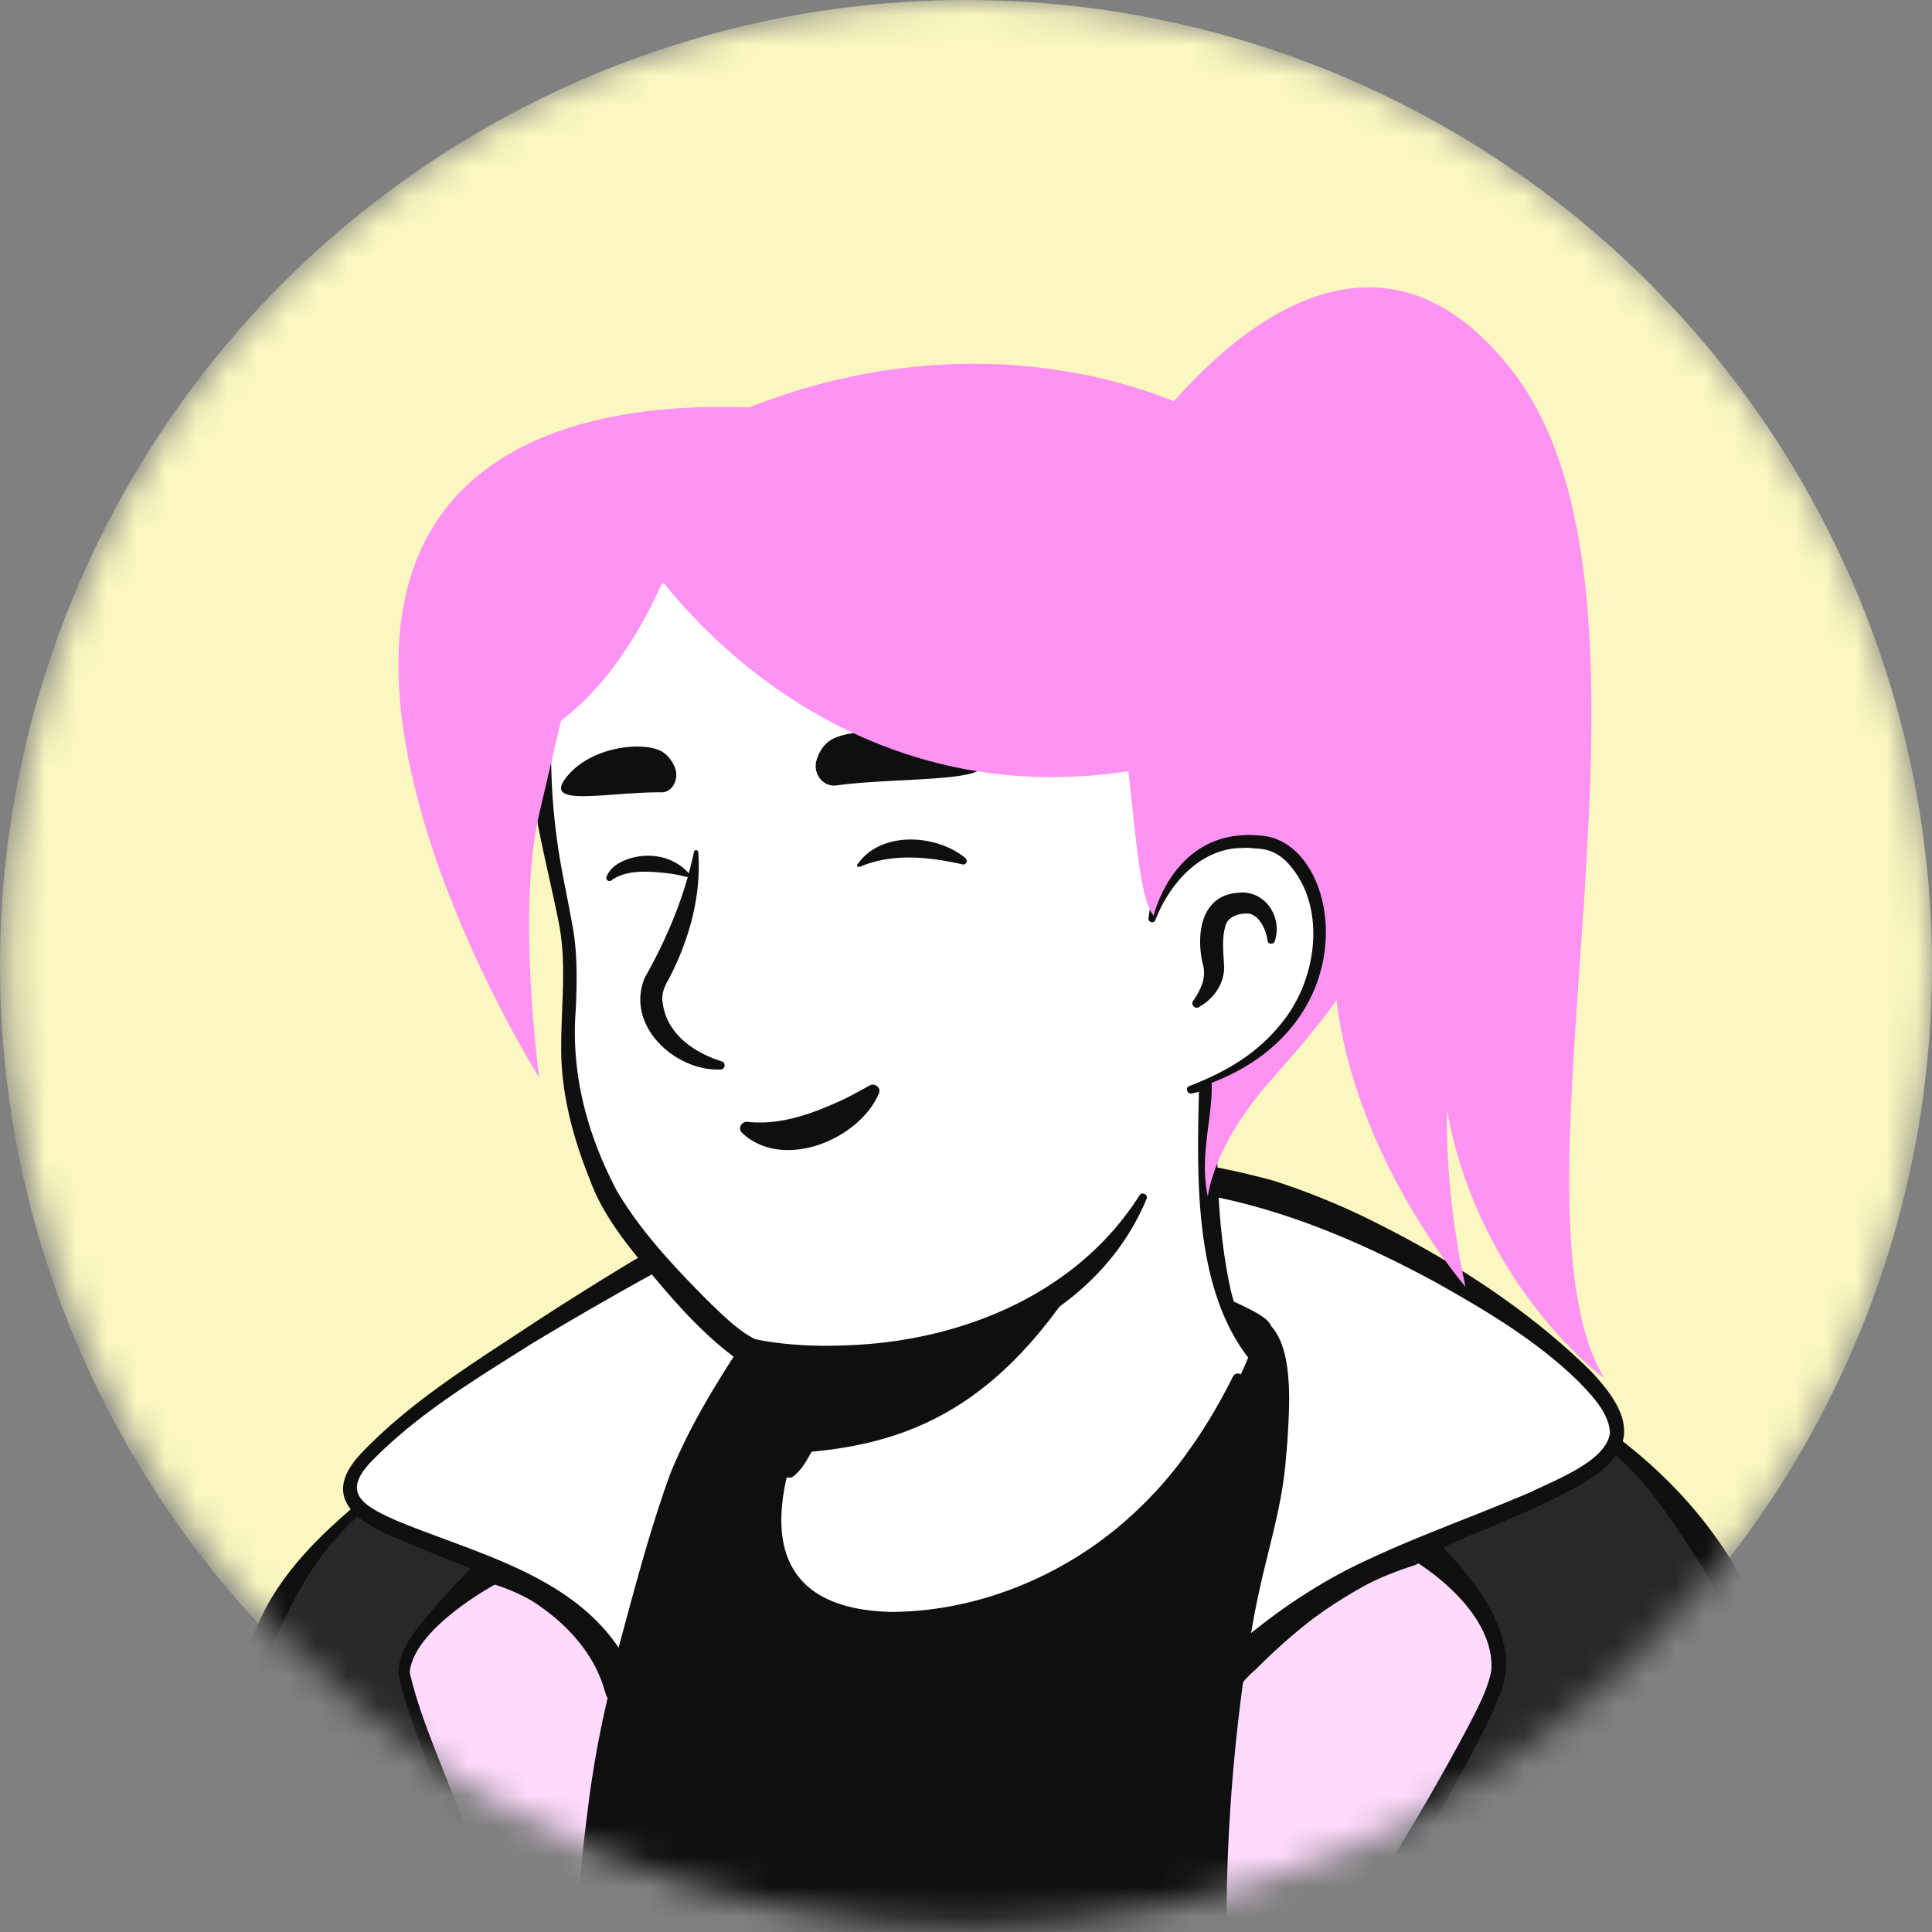 <svg xmlns="http://www.w3.org/2000/svg" width="64" height="64" fill="none"><rect width="100%" height="100%" fill="#808080" stroke="none"/><g clip-path="url(#a)"><mask id="b" width="64" height="64" x="0" y="0" maskUnits="userSpaceOnUse" style="mask-type:alpha"><circle cx="31.895" cy="31.895" r="31.895" fill="#D9D9D9" transform="matrix(-1 0 0 1 64 0)"/></mask><g mask="url(#b)"><circle cx="32" cy="32" r="32" fill="#FAF8C0" transform="matrix(-1 0 0 1 64 0)"/><path fill="#fff" d="M14.62 58.227c.146.105.313.21.46.314.167.104.313.209.48.292.147.084.272.168.419.251.02.021.042.021.063.042.48.293.983.565 1.485.816a4.7 4.7 0 0 0 .46.23s.02.02.042.02c.167.085.334.168.502.252.334.167.69.314 1.024.46.168.084.356.146.523.21.168.062.356.146.523.208.167.063.356.147.523.21h.02c.168.062.357.125.524.188.376.125.774.25 1.15.376.126.042.272.084.397.126.398.125.795.23 1.193.313.146.042.293.063.46.105.376.084.774.167 1.15.251.084.02.146.02.23.042.126.02.272.042.398.063.188.02.355.062.543.083.084.021.168.021.251.042.105.02.23.042.356.042.335.042.69.084 1.025.125.104.021.23.021.334.042h.021c.147.021.293.021.44.042.146.02.292.02.439.02.083 0 .188.022.272.022.167 0 .313.02.46.02.209 0 .397.022.606.022h1.046c8.826-.126 16.753-3.87 22.42-9.81 0 0 0-.02.022-.02.627-.565.084-3.577-2.447-5.48-3.18-2.405-10.792-3.911-10.792-3.911s-2.95-.481-13.888 1.798c-6.4 1.339-11.273 3.284-13.992 8.555-.565 1.087-1.13 2.76.857 3.639z"/><path fill="#0F0F0F" d="M27.69 45.803c-4.015.816-8.303 1.694-11.608 4.35-1.108.9-1.84 2.218-2.447 3.493-.293.628-.585 1.276-.815 1.966-.126.46-.314.983-.21 1.527.021.147.147.335.252.44.48.48 1.003.773 1.526 1.15 3.075 2.133 6.61 3.639 10.27 4.434 8.156 1.778 16.983.397 24.156-3.89 2.385-1.444 4.58-3.2 6.463-5.271.21-.251.21-.67.21-.941-.022-.628-.189-1.234-.398-1.799-.502-1.297-1.15-2.593-2.259-3.493a14.848 14.848 0 0 0-2.53-1.38c-2.761-1.171-5.669-1.987-8.66-2.322-.25-.02-.292.335-.041.377 2.865.585 5.71 1.464 8.366 2.656.962.481 1.987.9 2.76 1.652.733.795 1.255 1.778 1.674 2.782.272.607.46 1.569.376 2.05-1.317 1.568-2.865 2.949-4.538 4.14-9.161 6.4-23.07 6.82-32.816 1.486a28.942 28.942 0 0 1-2.552-1.59c-.397-.272-.815-.502-1.13-.815-.02-.021 0 0 0 .02 0 .021.022.042.022.042-.021-.25.063-.585.167-.92.377-1.213.983-2.489 1.631-3.597 1.025-1.653 2.761-2.698 4.518-3.535 1.213-.565 2.49-1.004 3.786-1.422a52.168 52.168 0 0 1 3.932-1.088c.334-.084.23-.565-.105-.502z"/><path fill="#0F0F0F" d="M45.363 44.047s-3.053-1.213-3.618-1.255l-.042.481s2.426 1.046 2.573 1.213c.125.147 1.087-.44 1.087-.44z"/><path fill="#0F0F0F" d="M7.676 71.195H60.57s-.313-9.705-3.492-16.628c-2.406-5.229-8.178-8.68-12.382-10.185-1.192-.419-2.113-.879-2.97-1.109 0 .104-.063.878-.063.962 0 0-2.447-3.64-9.914-3.242-3.45.188-6.211 1.13-6.211 1.13-.398-.084.167 1.966-.189 1.861-.125-.042-.376 1.213-.48 1.171-2.699.711-6.003 2.72-10.793 6.735-5.438 4.56-6.4 19.305-6.4 19.305z"/><path fill="#FFFF8D" d="M17.861 49.923a2.447 2.447 0 1 1 0-4.894 2.447 2.447 0 0 1 0 4.894z"/><path stroke="#544D4D" stroke-linecap="round" stroke-linejoin="round" stroke-miterlimit="10" stroke-width=".16" d="m50.217 71.194.941-7.76"/><path fill="#FFFCA4" d="M13.677 60.8s.628 1.527.44 3.053c-.189 1.527-.733 3.765.041 7.342"/><path stroke="#544D4D" stroke-linecap="round" stroke-linejoin="round" stroke-miterlimit="10" stroke-width=".16" d="M13.677 60.8s.628 1.527.44 3.053c-.189 1.527-.733 3.765.041 7.342"/><path fill="#282828" d="M45.364 44.047c-.397-.125-1.087 0-1.296.356-.816 1.339-2.782 5.25-3.598 13.01-.648 6.065.335 16.982.335 16.982l20.308-.962s-.606-10.311-2.384-17.234c-1.757-6.714-6.316-9.725-13.365-12.152z"/><path fill="#0F0F0F" d="M45.51 43.608c-.69-.188-1.527-.021-1.903.627-1.13 1.903-1.84 4.037-2.406 6.17a49.153 49.153 0 0 0-1.338 7.969c-.335 5.375-.021 10.708.397 16.083a.52.52 0 0 0 .565.481l20.308-.962c.293 0 .523-.25.523-.564a147.311 147.311 0 0 0-.92-9.098c-.44-3.033-.9-6.045-1.757-8.994-1.987-6.588-7.341-9.62-13.47-11.712zm-.314.9c2.824.961 5.898 1.651 8.24 3.617 1.13.962 1.967 2.26 2.761 3.493 1.653 2.49 2.238 5.459 2.74 8.387.774 4.455 1.234 8.973 1.61 13.47 0 0 .524-.565.503-.565l-20.309.962.565.48c-.167-2.655-.335-5.312-.418-7.968-.272-6.567.083-13.302 2.468-19.472.313-.774.648-1.526 1.087-2.238.168-.167.565-.23.753-.167z"/><path fill="#282828" d="M24.322 45.323s-6.462 12.152-4.58 28.382H5.792s.062-12.884 3.2-19.89c3.137-6.986 14.117-9.036 14.117-9.036s.69.356 1.213.544z"/><path fill="#0F0F0F" d="M23.821 45.511c-.063-.063-.084-.188-.063-.272v-.02c-.104.23-.23.46-.334.69-3.012 6.713-4.476 14.096-4.56 21.437-.02.67.042 2.092.063 2.761.02 1.088.21 2.573.272 3.66l.523-.606H5.772l.543.544c0-1.548.084-3.117.167-4.665.356-5.25 1.13-14.347 4.79-18.237 2.845-3.054 7.864-4.895 11.922-5.501l-.335-.042c.293.147.627.293.92.418l.168.063.041.021c-.062-.02-.146-.146-.167-.25zm1.004-.376a.923.923 0 0 0-.46-.377l-.146-.063a17.27 17.27 0 0 1-.9-.418c-.104-.042-.209-.063-.314-.02-.794.23-1.547.46-2.3.71-.753.272-1.485.544-2.217.858-2.175.941-4.309 2.05-6.128 3.555-1.464 1.192-2.928 2.51-3.744 4.267-1.485 3.367-2.175 7.007-2.677 10.625-.44 3.137-.649 6.274-.69 9.433 0 .292.23.543.543.543h13.95a.54.54 0 0 0 .523-.606c-.083-1.088-.25-2.53-.271-3.598-.021-.648-.084-2.07-.063-2.698a53.836 53.836 0 0 1 3.43-18.51 36.701 36.701 0 0 1 1.318-3.074.856.856 0 0 0 .146-.627z"/><path fill="#7E5D6D" d="m24.324 45.322.502-.146s-.732-.355-1.046-.565l-.188-.104s-1.004.46-1.36.627c-.355.168 1.235.941 1.235.941s.795-.732.857-.753z"/><path fill="#FFDAFE" d="M47.102 51.22s2.886 2.029 2.614 4.183c-.272 2.154-9.16 15.644-9.16 15.644s-1.046-7.32.146-15.602c0 0 .857-1.15 2.426-2.301 1.046-.732 2.364-1.485 3.974-1.924z"/><path fill="#0F0F0F" d="M46.997 51.764c-.063 0-.125-.042-.188-.084l.042.021c1.192.753 2.656 2.113 2.551 3.64-.125.648-.48 1.296-.794 1.903a76.13 76.13 0 0 1-2.155 3.785 168.568 168.568 0 0 1-4.727 7.342l-1.652 2.405.983.209a46.146 46.146 0 0 1-.334-3.849 59.58 59.58 0 0 1 .48-11.586l-.104.25c.774-.962 1.736-1.798 2.74-2.488a11.61 11.61 0 0 1 3.033-1.464l.041-.021c.063-.021.063-.042.084-.063zm.188-1.067a3.113 3.113 0 0 0-.606.126c-1.82.565-3.493 1.568-4.915 2.844-.523.46-.962.92-1.422 1.485-.063.063-.084.147-.105.23-.544 3.911-.69 7.864-.502 11.817.063 1.318.167 2.615.335 3.953.041.502.732.648.983.21 1.401-2.343 3.116-5.167 4.496-7.51.879-1.505 2.113-3.555 2.928-5.06.46-.858.942-1.716 1.297-2.636.147-.335.23-.753.23-1.15-.146-1.673-1.36-2.97-2.468-4.141-.02-.084-.146-.147-.25-.168z"/><path fill="#FFDAFE" d="M13.323 55.424c-.084-1.339 3.012-3.514 3.012-3.514 1.234.356 2.112.92 2.74 1.527 1.4 1.318 1.59 2.803 1.59 2.803l-.085.376c-1.485 6.463-1.045 14.87-1.045 14.87s-6.129-14.724-6.212-16.062z"/><path fill="#0F0F0F" d="M13.573 55.403c.105-1.234 2.05-2.51 3.075-3.053l-.46.083c1.882.523 3.555 1.924 3.953 3.89l.02-.209a34.166 34.166 0 0 0-.69 3.828c-.501 3.848-.606 7.696-.46 11.566 0 .02 1.025-.23 1.025-.23-1.066-2.238-2.468-5.564-3.45-7.885a132.656 132.656 0 0 1-1.611-3.995c-.502-1.318-1.088-2.635-1.402-3.995zm-.376.021c.126.732.397 1.401.628 2.092.71 2.028 1.526 4.036 2.258 6.065a601 601 0 0 1 2.615 7.07l.355 1.024c.21.586 1.088.397 1.025-.23-.146-3.786-.042-7.613.46-11.378.147-1.255.398-2.489.67-3.702.041-.23-.042-.46-.105-.669-.607-2.133-2.53-3.723-4.622-4.288a.456.456 0 0 0-.46.084c-.482.544-1.214 1.255-1.674 1.82-.48.585-1.15 1.255-1.15 2.112z"/><path fill="#fff" d="M20.662 56.115s1.401-5.438 2.091-7.174c.69-1.715 1.987-3.66 2.05-3.765 4.413-4.162 12.486-4.162 10.918-5.71-1.736-1.715-8.931-.544-11.545.753-2.343 1.234-12.257 6.986-12.591 8.91-.335 2.133 7.78 2.008 9.077 6.986z"/><path fill="#0F0F0F" d="M20.662 56.658a.68.68 0 0 0 .544-.46v-.02l.021-.084.042-.168.084-.355c.543-2.092 1.066-4.288 1.777-6.317.502-1.338 1.234-2.593 2.008-3.827l-.063.063c.753-.733 1.653-1.318 2.573-1.841 1.903-1.025 3.974-1.673 6.045-2.28.71-.272 2.447-.564 2.551-1.443 0-.92-1.422-1.318-2.091-1.443-2.761-.418-5.585.084-8.24.816-.67.209-1.34.439-1.967.753-.23.125-.857.48-1.088.606a103.378 103.378 0 0 0-5.605 3.451c-1.84 1.213-3.702 2.384-5.25 3.995-1.254 1.297-.501 2.133.88 2.74 1.965.878 4.12 1.485 5.709 2.928.565.523 1.025 1.13 1.297 1.82.104.23.104.334.209.606.104.167.376.397.564.46zm0-1.066c.126-.084.356 0 .419.104.042.084 0 0-.021-.02a5.689 5.689 0 0 0-.23-.524c-1.506-2.907-4.957-3.639-7.718-4.79-1.067-.48-1.861-.899-.753-2.007 1.527-1.548 3.41-2.677 5.229-3.827a116.876 116.876 0 0 1 5.689-3.221l.71-.377c1.632-.878 3.473-1.255 5.292-1.548 1.59-.209 4.936-.585 6.108.544 0 0-.021-.042-.021-.104 0-.063.02-.084.02-.105 0 0-.062.063-.146.105-.544.292-1.171.46-1.799.648-2.112.627-4.266 1.276-6.232 2.342-1.025.565-2.029 1.214-2.866 2.071-.815 1.255-1.59 2.573-2.154 3.974-.753 2.091-1.297 4.267-1.882 6.4l-.084.355-.042.189-.02.083v.021c.041-.188.313-.355.501-.313z"/><path fill="#fff" d="M40.7 55.467s1.464-1.548 3.221-2.636c3.89-2.405 9.6-3.513 9.663-5.375.042-2.091-6.902-6.463-11.504-7.948-6.922-1.924-7.822.356-7.905 1.318-.042.46 7.508 2.886 7.466 3.367v.021s.962.314.272 5.104c-.167 1.192-.9 3.242-1.213 6.149z"/><path fill="#0F0F0F" d="M40.47 55.948c.189.083.502.02.649-.147l.02-.042.063-.062c.063-.084.293-.314.377-.377a20.632 20.632 0 0 1 1.59-1.443c1.505-1.213 3.283-2.008 5.04-2.803 1.36-.585 2.76-1.108 4.057-1.84 2.03-1.13 1.925-2.259.398-3.849-2.133-2.091-4.685-3.701-7.362-5.02a23.653 23.653 0 0 0-3.117-1.254c-2.321-.627-7.759-1.84-8.345 1.59 0 .062-.02.104 0 .188.021.083.063.125.084.167.251.251.586.377.878.502 1.36.565 2.761 1.025 4.163 1.506.857.314 1.756.565 2.551 1.004.042.042.105.084.084.146.376.314.355.879.418 1.318.042 1.401-.188 2.865-.502 4.225-.376 1.36-.836 2.781-1.108 4.183-.084.439-.21.836-.189 1.276.042.271.147.543.251.732zm.46-.962c.105-.084.293-.063.377.02.105-.752.23-1.505.397-2.258.293-1.38.753-2.824.879-4.267l.063-.732c.062-1.067.23-3.033-.565-3.849-.063-.041-.063-.083-.272-.167l.376.502c.021-.104-.083-.355-.125-.397-.126-.168-.23-.21-.377-.314-.773-.44-1.61-.732-2.426-1.067-.92-.355-3.2-1.234-4.078-1.61-.188-.084-.44-.188-.586-.293.042.063.063.063.105.21.02.041 0 .23.02.125.294-1.924 3.305-1.59 4.77-1.38 2.865.46 5.521 1.589 8.073 2.97 1.673.94 3.367 1.944 4.747 3.304.46.48.983 1.025 1.025 1.673-.104.941-1.82 1.569-2.614 1.966-1.799.774-3.66 1.422-5.438 2.259-1.59.732-3.075 1.736-4.392 2.886-.147.126-.398.356-.523.481.02-.042.167-.125.293-.146.083.02.188.042.272.084z"/><path fill="#fff" d="M25.726 51.368c.439 2.154 3.283 3.451 8.073 1.506 4.978-2.008 7.132-6.797 7.676-8.22-2.95-5.521-.9-9.349-.9-9.349-6.797-.585-12.737 7.362-12.737 7.362l-.92 3.932a1.565 1.565 0 0 1-.502.837c-.44.774-.962 2.552-.69 3.932z"/><path fill="#0F0F0F" d="M41.58 44.717c-.398-.606-.65-1.317-.817-2.007-.313-1.444-.418-2.908-.439-4.372v-.544c.063-.543.251-1.108.46-1.61.272-.67-.71-1.087-1.024-.418-.042.083-.042.23-.042.314-.063 2.844-.189 6.504 1.61 8.867.126.126.377-.062.251-.23zm-13.972-2.091a.921.921 0 0 0-.46.69c-.125.502-.084 1.045-.21 1.568-.104.502-.418.983-.501 1.506-.105.544-.418 1.694-.544 2.26a.228.228 0 0 0 .188.292c.084.02.147 0 .21-.042.271-.23.397-.46.564-.753.272-.502.46-.962.628-1.527.146-.502.083-1.045.209-1.568.104-.502.397-.983.502-1.506.063-.251.083-.523-.105-.837-.125-.125-.334-.167-.48-.083z"/><path fill="#0F0F0F" d="M26.102 48.147c3.995-.21 7.258-1.464 10.437-7.132-2.677 2.363-5.835 3.262-9.16 3.68l-.44 1.925c-.084.335-.586 1.318-.837 1.527z"/><path fill="#0F0F0F" d="M26.268 47.373c-.711 1.339-1.13 3.012-.69 4.497.335 1.045 1.297 1.82 2.342 2.112 2.426.648 5.23-.376 7.383-1.527 2.657-1.485 4.623-3.974 5.878-6.692.083-.21-.21-.377-.335-.168-.44.879-.941 1.736-1.506 2.51a12.81 12.81 0 0 1-1.945 2.175c-2.133 1.924-5.02 3.116-7.906 3.116-2.97-.083-4.1-1.652-3.41-4.538.105-.46.273-.941.503-1.339.125-.167-.188-.355-.314-.146z"/><path fill="#fff" d="M18.175 22.254c-.376 1.757-.564 3.18.46 7.864 1.004 4.664-1.443 5.626 4.35 13.093 2.364 3.054 8.095 2.196 12.738-.962 1.569-1.067 2.238-3.806 3.41-5.752.92-1.526 1.338.063 2.55-1.255 1.653-1.798 3.64-5.416 2.657-11.816-1.59-10.374-9.81-11.587-15.895-10.437-6.128 1.171-9.266 4.643-10.27 9.265z"/><path fill="#0F0F0F" d="M40.637 37.103c.48-.815 1.108-1.526 1.694-2.28a12.83 12.83 0 0 0 1.401-2.51c2.489-6.106 1.527-14.702-4.58-18.3-2.531-1.464-5.585-1.82-8.43-1.59-6.085.44-11.67 3.242-12.987 9.684-.712 2.845.25 5.773.794 8.555.251 1.38.042 2.802.063 4.224.021 1.444.418 2.887.962 4.225.335.92.92 1.736 1.527 2.49 1.004 1.212 2.008 2.446 3.284 3.387.293.21.815.314 1.17.356.984.146 1.946.188 2.929.125 3.848-.167 7.969-2.028 9.516-5.751.063-.147-.146-.251-.23-.126-2.008 3.18-5.689 4.748-9.349 4.957-1.13.063-2.28.042-3.388-.188-.544-.272-1.025-.753-1.485-1.192-1.13-1.13-2.28-2.343-3.095-3.723-.983-1.862-1.527-3.89-1.36-6.003.042-.94.063-1.924-.125-2.865-.168-.941-.377-1.84-.502-2.803a20.718 20.718 0 0 1-.189-2.781c.105-2.698.983-5.48 2.698-7.572 3.786-4.706 12.738-5.94 17.778-2.719 3.18 1.966 4.664 5.647 5.145 9.224.732 4.288.523 8.512-2.886 11.629L39.988 36.6c-.397.46.314 1.004.649.502z"/><path fill="#fff" d="M38.169 30.452s.648-3.137 3.702-2.76c2.635.334 3.555 6.65-2.427 8.407"/><path fill="#0F0F0F" d="M39.718 33.36c.48-.273.815-.733.836-1.297-.02-.419-.084-.9.021-1.318.063-.397.481-.502.795-.481.335.063.544.481.606.816 0 .02.021.083.021.104.021.105.189.105.23 0 .272-.816-.334-1.715-1.213-1.61-1.234.083-1.401 1.38-1.17 2.363.125.418-.043.795-.273 1.15l-.042.063c-.104.126.063.293.189.21zm-16.732-5.125c-.314 1.485-.9 2.865-1.632 4.162-.648 1.59 1.025 3.095 2.51 3.032.168 0 .188-.23.042-.271-.941-.293-1.799-.92-1.945-1.883-.063-.293.02-.544.167-.795.69-1.296 1.109-2.781 1.004-4.245a.073.073 0 0 0-.146 0z"/><path fill="#0F0F0F" d="M38.274 30.474c.481-1.234 1.527-2.405 2.928-2.384.126-.021.335.02.46.02.356.021.649.147.92.398 1.34 1.338 1.11 3.702.022 5.187a5.776 5.776 0 0 1-1.402 1.36c-.543.376-1.15.669-1.798.92-.147.041-.084.271.062.25 1.402-.292 2.74-.983 3.66-2.133 1.423-1.715 1.716-4.58.022-6.253-.377-.335-.9-.586-1.423-.586-.167 0-.418-.042-.585 0a3.094 3.094 0 0 0-2.26 1.171 3.877 3.877 0 0 0-.836 2.008c0 .126.188.167.23.042zm-13.699 7.047c1.339 1.276 3.87.251 4.539-1.296.083-.189-.126-.356-.293-.272-.356.188-.67.376-1.004.523-.962.439-1.966.794-3.033.69-.209-.042-.355.209-.209.355zm3.136-11.503c-.46.063-.816-.419-.648-.879.083-.25.23-.48.46-.627.711-.44 3.367-.481 4.768.523 1.255.92-2.488.69-4.58.983zm-5.794.23c.377 0 .607-.481.418-.878-.104-.21-.25-.398-.46-.502-.648-.314-2.384-.126-3.158.94-.69.942 1.464.42 3.2.44zm6.566 2.467c1.067-.46 2.28-.334 3.389-.083.125.042.209-.126.104-.21-.962-.794-2.782-.899-3.555.189-.063.042-.021.125.062.104zm-8.218.44c.502-.356 1.234-.293 1.82-.23a3.8 3.8 0 0 1 .648.125c.063.021.125-.084.084-.125l-.042-.042c-.523-.544-1.339-.67-2.05-.398-.25.105-.502.251-.627.544-.063.105.083.21.167.126z"/><path fill="#FF93F3" d="M18.176 22.254c.105-.46.23-.899.377-1.338 1.108-.879 2.28-1.443 4.057-1.694 4.79-.649 8.576-.21 12.612.669 2.53.544 2.008 9.286 2.99 10.437.168-.586.984-2.97 3.661-2.636 2.53.314 3.493 6.17-1.736 8.178.042 1.15-.418 2.426-.125 3.765 0 0 .146-1.527 1.82-3.535 1.672-2.008 7.11-7.216 4.852-14.829-2.26-7.613-12.487-11.587-22.003-7.717a13.55 13.55 0 0 0-4.037 2.593c-2.51 2.3-3.806 3.054-3.43 6.421.126 1.13.628 1.171.962-.314z"/><path fill="#FF93F3" d="M21.501 18.656s6.17 9.454 17.674 6.526c0 0 2.238-5.626-2.636-7.78-4.873-2.155-13.846-.628-15.038 1.254z"/><path fill="#FF93F3" d="M22.15 18.782s-.794 2.196-2.363 3.974c-1.025 1.15-2.363 2.112-4.036 2.154 0 0-.523-5.689 3.2-7.906 3.723-2.217 3.2 1.778 3.2 1.778zm15.29-3.618s6.734-10.479 12.653-2.886c5.919 7.592-.544 27.42 3.053 33.38 0 0-4.12-2.99-5.207-8.847 0 0-.126 2.426.606 5.814 0 0-4.371-5.04-4.371-11.085 0-6.044-4.371-14.828-6.735-16.376z"/><path fill="#FF93F3" d="M17.862 26.96c-.752 3.2 0 8.742 0 8.742S8.66 21.082 16.106 15.54c6.274-4.685 19.806.084 19.806.084s-12.695-3.054-15.184 2.782c-2.259 5.27-1.088.815-1.799 3.953-.063.313-.962 4.162-1.067 4.6z"/></g></g><defs><clipPath id="a"><path fill="#fff" d="M64 0H0v64h64z"/></clipPath></defs></svg>